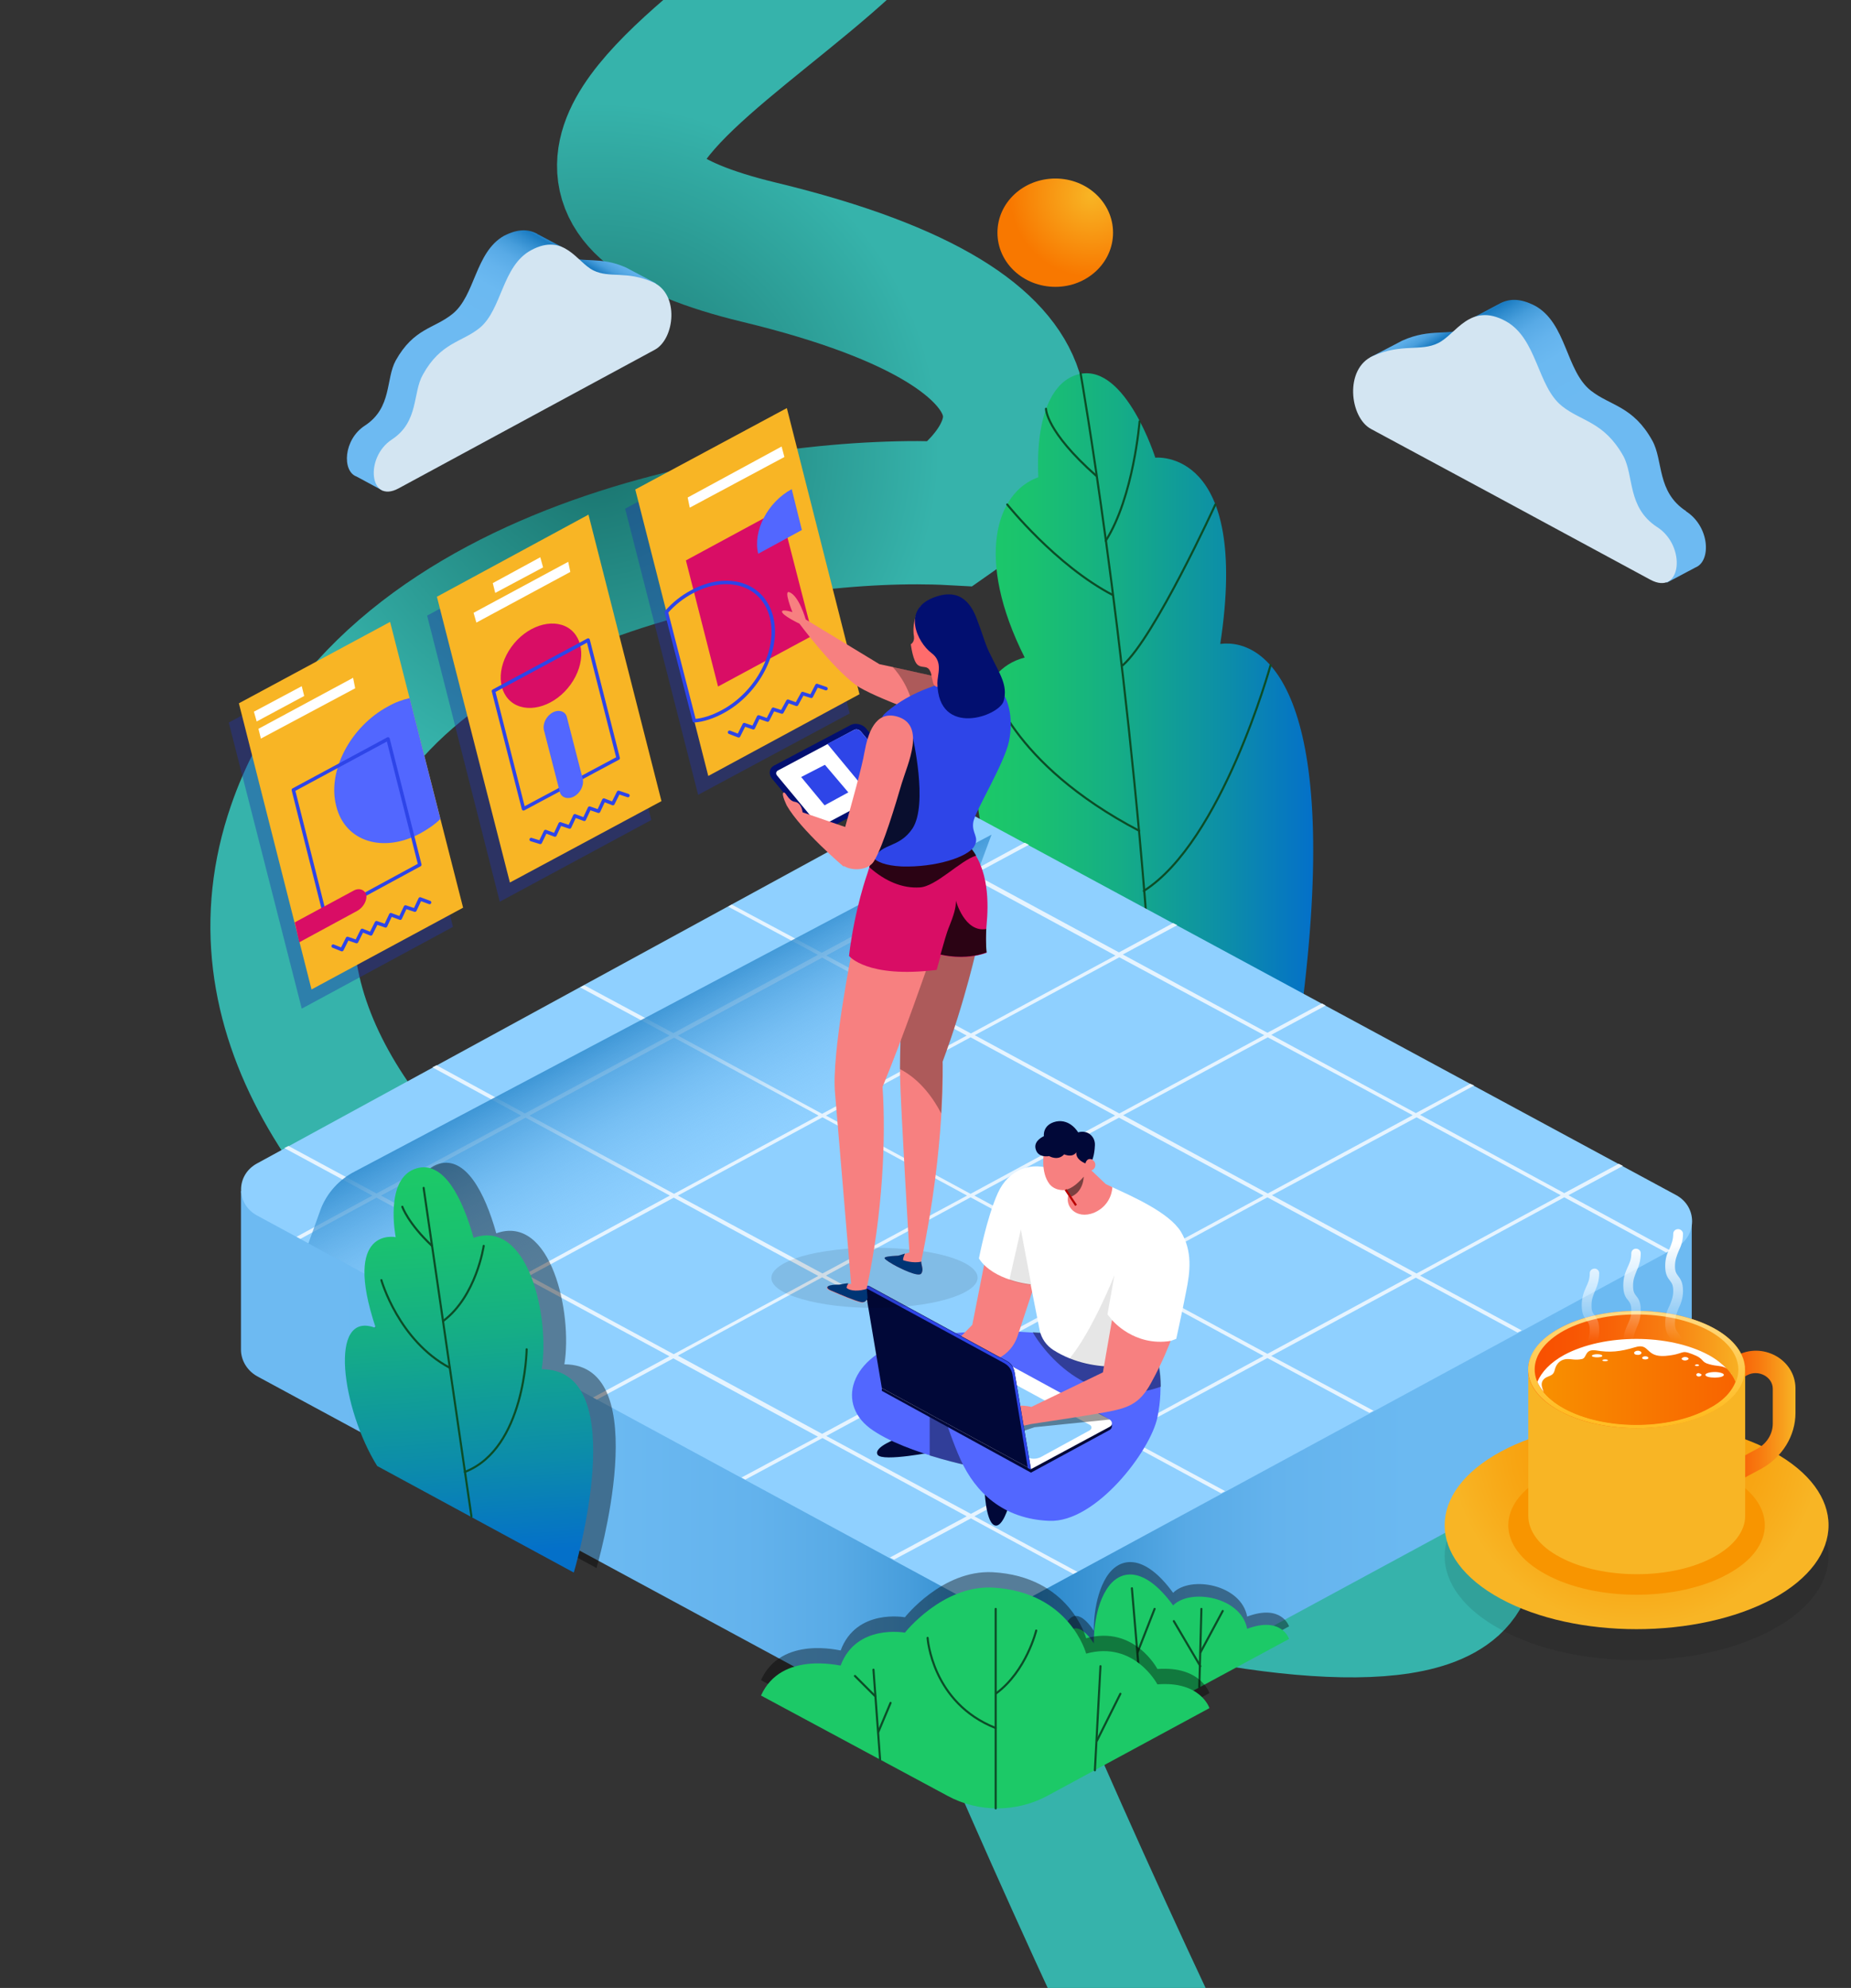<svg version="1.2" xmlns="http://www.w3.org/2000/svg" viewBox="0 0 530 569" width="530" height="569"><rect x="0" y="0" width="530" height="569" fill="#333333" stroke="none"/><defs><linearGradient id="P" gradientUnits="userSpaceOnUse"/><radialGradient id="g1" cx="0" cy="0" r="1" href="#P" gradientTransform="matrix(68.495,-70.921,70.921,68.495,170.158,128.362)"><stop offset=".02" stop-color="#19726d"/><stop offset="1" stop-color="#36b3ab"/></radialGradient><clipPath clipPathUnits="userSpaceOnUse" id="cp1"><path d="m65.5 51.07h458v467h-458z"/></clipPath><linearGradient id="g2" x2="1" href="#P" gradientTransform="matrix(97.106,0,0,183.076,278.871,198.266)"><stop stop-color="#1cc967"/><stop offset=".17" stop-color="#1ac26f"/><stop offset=".43" stop-color="#15ad86"/><stop offset=".76" stop-color="#0c8caa"/><stop offset="1" stop-color="#0470c9"/></linearGradient><linearGradient id="g3" x2="1" href="#P" gradientTransform="matrix(415.447,0,0,229.88,69.022,390.779)"><stop offset=".02" stop-color="#6dbaf2"/><stop offset=".26" stop-color="#6bb9f1"/><stop offset=".35" stop-color="#64b3ed"/><stop offset=".41" stop-color="#59abe6"/><stop offset=".46" stop-color="#489edc"/><stop offset=".5" stop-color="#328dcf"/><stop offset=".53" stop-color="#1b7cc2"/><stop offset=".56" stop-color="#308cce"/><stop offset=".61" stop-color="#469ddb"/><stop offset=".65" stop-color="#58aae6"/><stop offset=".71" stop-color="#64b3ed"/><stop offset=".8" stop-color="#6bb9f1"/><stop offset="1" stop-color="#6dbaf2"/></linearGradient><radialGradient id="g4" cx="0" cy="0" r="1" href="#P" gradientTransform="matrix(53.372,0,0,53.372,468.238,412.376)"><stop stop-color="#f89500"/><stop offset=".32" stop-color="#f89905"/><stop offset=".69" stop-color="#f8a614"/><stop offset="1" stop-color="#f8b525"/></radialGradient><linearGradient id="g5" x2="1" href="#P" gradientTransform="matrix(25.663,0,0,42.274,488.368,407.74)"><stop stop-color="#f84f00"/><stop offset=".17" stop-color="#f85402"/><stop offset=".39" stop-color="#f86307"/><stop offset=".61" stop-color="#f87b10"/><stop offset=".85" stop-color="#f89d1c"/><stop offset="1" stop-color="#f8b525"/></linearGradient><linearGradient id="g6" x2="1" href="#P" gradientTransform="matrix(62.095,0,0,33.546,437.554,392.019)"><stop stop-color="#f84f00"/><stop offset=".17" stop-color="#f85402"/><stop offset=".39" stop-color="#f86307"/><stop offset=".61" stop-color="#f87b10"/><stop offset=".85" stop-color="#f89d1c"/><stop offset="1" stop-color="#f8b525"/></linearGradient><linearGradient id="g7" x2="1" href="#P" gradientTransform="matrix(0,-42.205,78.005,0,468.602,406.277)"><stop offset=".06" stop-color="#ffbd24"/><stop offset=".85" stop-color="#ffdf94"/></linearGradient><linearGradient id="g8" x2="1" href="#P" gradientTransform="matrix(56.715,0,0,24.631,440.244,395.507)"><stop stop-color="#f89100"/><stop offset="1" stop-color="#f86300"/></linearGradient><linearGradient id="g9" x2="1" href="#P" gradientTransform="matrix(.64,29.414,-4.686,.102,454.874,356.256)"><stop stop-color="#fff" stop-opacity="1"/><stop offset=".94" stop-color="#fff" stop-opacity="0"/></linearGradient><linearGradient id="g10" x2="1" href="#P" gradientTransform="matrix(.64,29.414,-4.686,.102,466.954,355.993)"><stop stop-color="#fff" stop-opacity="1"/><stop offset=".94" stop-color="#fff" stop-opacity="0"/></linearGradient><linearGradient id="g11" x2="1" href="#P" gradientTransform="matrix(.64,29.414,-4.686,.102,479.034,355.73)"><stop stop-color="#fff" stop-opacity="1"/><stop offset=".94" stop-color="#fff" stop-opacity="0"/></linearGradient><linearGradient id="g12" x2="1" href="#P" gradientTransform="matrix(-29.694,50.325,-30.104,-17.763,174.147,59.281)"><stop offset=".02" stop-color="#6dbaf2"/><stop offset=".15" stop-color="#6bb9f1"/><stop offset=".2" stop-color="#64b3ed"/><stop offset=".23" stop-color="#59abe6"/><stop offset=".26" stop-color="#489edc"/><stop offset=".28" stop-color="#328dcf"/><stop offset=".3" stop-color="#1b7cc2"/><stop offset=".34" stop-color="#308cce"/><stop offset=".39" stop-color="#469ddb"/><stop offset=".45" stop-color="#58aae6"/><stop offset=".53" stop-color="#64b3ed"/><stop offset=".63" stop-color="#6bb9f1"/><stop offset=".88" stop-color="#6dbaf2"/></linearGradient><linearGradient id="g13" x2="1" href="#P" gradientTransform="matrix(32.285,54.717,-32.728,19.311,407.099,78.384)"><stop offset=".02" stop-color="#6dbaf2"/><stop offset=".15" stop-color="#6bb9f1"/><stop offset=".2" stop-color="#64b3ed"/><stop offset=".23" stop-color="#59abe6"/><stop offset=".26" stop-color="#489edc"/><stop offset=".28" stop-color="#328dcf"/><stop offset=".3" stop-color="#1b7cc2"/><stop offset=".34" stop-color="#308cce"/><stop offset=".39" stop-color="#469ddb"/><stop offset=".45" stop-color="#58aae6"/><stop offset=".53" stop-color="#64b3ed"/><stop offset=".63" stop-color="#6bb9f1"/><stop offset=".88" stop-color="#6dbaf2"/></linearGradient><radialGradient id="g14" cx="0" cy="0" r="1" href="#P" gradientTransform="matrix(23.328,0,0,23.328,312.491,55.872)"><stop stop-color="#f8b525"/><stop offset="1" stop-color="#f87800"/></radialGradient><linearGradient id="g15" x2="1" href="#P" gradientTransform="matrix(28.644,52.279,-214.187,117.355,177.402,283.393)"><stop stop-color="#1b7cc2" stop-opacity="1"/><stop offset=".01" stop-color="#1c7dc3" stop-opacity=".99"/><stop offset=".29" stop-color="#3f97d7" stop-opacity=".71"/><stop offset=".55" stop-color="#58aae6" stop-opacity=".44"/><stop offset=".79" stop-color="#68b6ef" stop-opacity=".2"/><stop offset=".98" stop-color="#6dbaf2" stop-opacity="0"/></linearGradient><linearGradient id="g16" x2="1" href="#P" gradientTransform="matrix(7.685,110.427,-64.49,4.488,128.941,334.51)"><stop stop-color="#1cc967"/><stop offset=".17" stop-color="#1ac26f"/><stop offset=".43" stop-color="#15ad86"/><stop offset=".76" stop-color="#0c8caa"/><stop offset="1" stop-color="#0470c9"/></linearGradient></defs><style>.a{fill:none;stroke:url(#g1);stroke-width:41}.b{fill:url(#g2)}.c{fill:none;stroke:#0b4d27;stroke-linecap:round;stroke-linejoin:round;stroke-width:.6}.d{fill:url(#g3)}.e{fill:#8fd0ff}.f{fill:#e6f4ff}.g{opacity:.4}.h{fill:#1cc967}.i{opacity:.1}.j{fill:url(#g4)}.k{fill:url(#g5)}.l{fill:#f89500}.m{fill:#f8b525}.n{fill:url(#g6)}.o{fill:url(#g7)}.p{fill:url(#g8)}.q{fill:#fff}.r{fill:url(#g9)}.s{fill:url(#g10)}.t{fill:url(#g11)}.u{fill:#010838}.v{fill:#5267ff}.w{fill:#f78080}.x{fill:#2e45e8}.y{opacity:.5}.z{fill:none;stroke:#b90000;stroke-miterlimit:10;stroke-width:.6}.A{fill:url(#g12)}.B{fill:#d3e5f2}.C{fill:url(#g13)}.D{fill:url(#g14)}.E{fill:url(#g15)}.F{fill:url(#g16)}.G{opacity:.4;fill:#2133ab}.H{fill:none;stroke:#2e45e8;stroke-linecap:round;stroke-linejoin:round;stroke-width:1}.I{fill:#d90d65}.J{fill:#020f70}.K{fill:#003575}.L{opacity:.3}.M{opacity:.8}.N{fill:#ff6c6c}</style><path class="a" d="m561.2 909.4c-134.3-28.3-356.2-611.5-344.2-605.4 548.7 277.4-202.3 139-131.5-66.7 26.2-76.4 138.8-92.9 186.9-90.3 22-15.2 41.9-51.4-55-74.8-121.1-29.2 96.1-95.5 33.6-139.2-49.9-34.9-96.6-78.9-116.9-95.4"/><g clip-path="url(#cp1)"><path class="b" d="m286.2 258.3c0 0-20.5-62.9 7.2-70.1-14.3-28.4-8.2-47.3 3.9-51.6-0.8-17.7 4.1-28.1 12.1-29.6 13-2.5 21.4 24 21.4 24 0 0 27.2-3 18.6 53.3 13.9-1.7 34.9 15.6 23.2 105.6z"/><path class="c" d="m309.4 106.8c0 0 13 73.7 19.7 167.1"/><path class="c" d="m299.5 117c0 0-0.1 6.4 14.4 19.2"/><path class="c" d="m326.3 120.6c0 0-1.7 21.6-9.7 34.2"/><path class="c" d="m288.4 144.4c0 0 13.9 17.4 30.2 25.9"/><path class="c" d="m348 144.4c0 0-17.4 38-26.5 46"/><path class="c" d="m283.6 195.5c0 0 5.4 22.8 42.6 42.3"/><path class="c" d="m363.8 190.4c0 0-13.9 50.4-36.3 64.6"/><path class="d" d="m484.4 394.7v-44.4l-36.8 20.2-171.1-92.4c-5.6-3.1-12.6-3-18.1 0l-149.6 81.5-39.8-18.7v45.4c0 2.9 1.6 5.9 4.6 7.6l202.6 109.5c5.6 3.1 12.4 3 18.1 0l185.7-100.5c3.3-1.8 4.8-5 4.4-8.2z"/><path class="e" d="m73.6 347.9l202.6 109.7c5.6 3 12.4 2.9 18.1 0l185.7-100.6c6-3.3 6-11.6 0-14.9l-203.5-109.9c-5.6-3-12.6-2.9-18.1 0l-184.8 100.8c-6.1 3.3-6.1 11.6 0 14.9z"/><path fill-rule="evenodd" class="f" d="m308.5 449.9l-1.2 0.6-29.3-15.9-22 11.8-1.2-0.6 22-11.8-41.3-22.4-22.1 11.9-1.1-0.6 21.9-11.7-41.4-22.4-21.9 11.8-1.1-0.6 21.9-11.8-41.4-22.4-21.9 11.8-1.1-0.5 21.9-11.9-41.4-22.4-21.8 11.8-1.1-0.6 21.7-11.8-25.2-13.6 1.2-0.6 25.2 13.6 41.4-22.3-25.4-13.8 1.2-0.6 25.3 13.8 41.4-22.3-25.6-13.8 1.2-0.6 25.5 13.7 41.4-22.4-25.7-13.8 1-0.6 25.8 13.8 41.4-22.3-25.9-14 1.1-0.6 26 13.8 15.5-8.4 1.2 0.6-15.6 8.4 41.4 22.4 15.5-8.4 1.2 0.6-15.6 8.4 41.4 22.4 15.6-8.4 1.1 0.6-15.6 8.4 41.4 22.4 15.6-8.4 1.1 0.5-15.5 8.4 41.3 22.4 15.6-8.4 1.2 0.6-15.6 8.4 29.1 15.8-1.1 0.6-29.2-15.8-41.3 22.4 29.1 15.7-1.2 0.6-29.1-15.7-41.4 22.4 29.3 15.7-1.2 0.6-29.2-15.7-41.4 22.3 29.3 15.8-1.2 0.6-29.2-15.8-41.4 22.4zm53.3-61.8l-41.4-22.4-41.4 22.4 41.4 22.4zm-42.5-68.8l-41.4-22.4-41.4 22.4 41.4 22.4zm-40.3 22.9l41.4 22.4 41.4-22.4-41.4-22.3zm-43.5-22.4l-41.4 22.4 41.4 22.3 41.4-22.3zm1 45.3l41.4 22.4 41.4-22.4-41.4-22.4zm167.8 0l-41.4-22.4-41.4 22.4 41.4 22.4zm1.3-45.3l-41.4 22.3 41.4 22.4 41.3-22.4zm-42.6-22.9l-41.4 22.3 41.4 22.4 41.5-22.4zm-42.5-22.9l-41.4 22.3 41.4 22.4 41.5-22.4zm-83.9-0.5l41.4 22.3 41.4-22.3-41.4-22.4zm-42.5 22.9l41.3 22.4 41.4-22.4-41.4-22.3zm-42.5 22.9l41.4 22.4 41.4-22.4-41.4-22.3zm40.2 22.9l-41.3-22.3-41.4 22.3 41.4 22.4zm42.5 23l-41.4-22.4-41.4 22.4 41.4 22.4zm42.5 22.8l-41.4-22.4-41.3 22.4 41.3 22.4zm42.6 23l-41.4-22.4-41.4 22.4 41.4 22.3z"/><path class="g" d="m306.5 499.4l62.6-33.9c0 0-2.1-6.5-12-2.8-1.7-9.2-16.2-11.8-21.2-6.8-8.3-11.4-15.4-10.4-19.1-4.5-3.9 6.3-3.6 15.4-3.6 15.4 0 0-6.7-11.2-9.3 2.6-2.5 13.9 2.6 30 2.6 30z"/><path class="h" d="m306.5 502.9l62.6-33.8c0 0-2.1-6.6-12-2.9-1.7-9.1-16.2-11.7-21.2-6.7-8.3-11.4-15.4-10.5-19.1-4.5-3.9 6.2-3.6 15.4-3.6 15.4 0 0-6.7-11.3-9.3 2.6-2.5 13.9 2.6 29.9 2.6 29.9z"/><path class="c" d="m324.1 454.6l3.1 36.6"/><path class="c" d="m330.6 460.5l-4.9 12.5"/><path class="c" d="m344 460.5l-0.6 22.4"/><path class="c" d="m350.1 461.1l-6.4 11.9"/><path class="c" d="m336.1 464l7.6 12.9"/><path class="i" d="m429.7 466.4c-21.4-11.6-21.4-30.4 0-42 21.4-11.6 56.5-11.6 77.9 0 21.3 11.6 21.3 30.4 0 42-21.6 11.7-56.5 11.7-77.9 0z"/><path class="j" d="m429.7 457.6c-21.4-11.6-21.4-30.5 0-42.1 21.4-11.6 56.5-11.6 77.9 0 21.3 11.6 21.3 30.5 0 42.1-21.6 11.6-56.5 11.6-77.9 0z"/><path fill-rule="evenodd" class="k" d="m514.1 397.3v7.1c0 6.6-3.8 12.7-9.8 16l-15.9 8.5v-36.2l8.7-4.6c7.4-4.2 16.9 0.9 17 9.2zm-6.5 0.2c0-3.4-4.1-5.6-7.3-3.9l-8.7 4.8v22.5l11.5-6.2c2.8-1.5 4.5-4.3 4.5-7.2z"/><path class="l" d="m442.6 450.6c-14.3-7.7-14.3-20.4 0-28.1 14.3-7.7 37.7-7.7 52 0 14.3 7.7 14.3 20.4 0 28.1-14.3 7.8-37.7 7.8-52 0z"/><path class="m" d="m437.6 392v41.9c0 4.2 3 8.6 9.1 11.8 12.1 6.5 31.9 6.5 43.9 0 6.1-3.3 9.1-7.6 9.1-11.8v-41.9z"/><path class="n" d="m446.7 403.9c-12.2-6.5-12.2-17.1 0-23.8 12.1-6.5 31.9-6.5 43.9 0 12.1 6.5 12.1 17.2 0 23.8-12.2 6.5-31.9 6.5-43.9 0z"/><path fill-rule="evenodd" class="o" d="m490.6 403.9c-12 6.5-31.8 6.5-43.9 0-12.2-6.6-12.2-17.3 0-23.8 12-6.5 31.7-6.5 43.9 0 12 6.5 12 17.3 0 23.8zm-1.4-23.1c-11.4-6.1-29.9-6.1-41.3 0-11.3 6.2-11.3 16.1 0 22.3 11.4 6.2 29.9 6.2 41.3 0 11.4-6 11.4-16.1 0-22.3z"/><path class="p" d="m489.2 387.8c-11.4-6.1-29.9-6.1-41.3 0-4 2.2-6.5 4.9-7.7 7.7 1.2 2.9 3.7 5.5 7.7 7.7 11.4 6.2 29.9 6.2 41.3 0 4.1-2.1 6.6-4.8 7.7-7.7-1.1-2.8-3.6-5.4-7.7-7.7z"/><path class="q" d="m494.4 391.7c-1.4-1.4-3-2.7-5.2-3.9-11.4-6.1-29.9-6.1-41.3 0-4 2.2-6.5 4.9-7.7 7.7 0.4 1 1 1.9 1.8 2.9-0.6-1.5-0.9-2.6 0-3.6 1.3-1.3 2.7-0.6 3.2-2.8 0.6-2.3 2.2-2.9 3.3-3 1.5-0.1 2.4 0.4 4.4 0 1.6-0.3 0.7-2.9 4-2.5 4 0.7 7 0.4 11.3-0.9 4.3-1.3 2.8 2.9 8.6 2.5 5.8-0.5 4.2-1.9 7.8-0.5 3.7 1.4 2.2 2.2 4.9 2.9 2.1 0.6 3.6 0.3 4.9 1.2z"/><path class="q" d="m495.8 393.3c0-0.1-0.1-0.1-0.1-0.3 0 0.3 0 0.3 0.1 0.3z"/><path class="q" d="m481.5 388.9c0 0.2 0.4 0.5 1 0.5 0.5 0 1-0.3 1-0.5 0-0.2-0.4-0.5-1-0.5-0.5 0-1 0.3-1 0.5z"/><path class="q" d="m485.9 391c0.4 0 0.6-0.1 0.6-0.2 0-0.1-0.2-0.3-0.6-0.3-0.3 0-0.6 0.2-0.6 0.3 0 0.1 0.3 0.2 0.6 0.2z"/><path class="q" d="m491 394.3c1.4 0 2.6-0.3 2.6-0.8 0-0.4-1.2-0.8-2.6-0.8-1.5 0-2.7 0.4-2.7 0.8 0 0.5 1.2 0.8 2.7 0.8z"/><path class="q" d="m487.2 393.5c0 0.2-0.3 0.5-0.8 0.5-0.4 0-0.7-0.3-0.7-0.5 0-0.2 0.2-0.5 0.7-0.5 0.5 0.2 0.8 0.3 0.8 0.5z"/><path class="q" d="m470 387.2c0 0.4-0.5 0.6-1 0.6-0.7 0-1.1-0.2-1.1-0.6 0-0.3 0.5-0.6 1.1-0.6 0.5 0 1 0.3 1 0.6z"/><path class="q" d="m472 388.7c0 0.2-0.4 0.4-0.9 0.4-0.5 0-0.9-0.2-0.9-0.4 0-0.3 0.4-0.5 0.9-0.5 0.5 0 0.9 0.2 0.9 0.5z"/><path class="q" d="m457.3 388.5c0.9 0 1.5-0.2 1.5-0.4 0-0.3-0.6-0.5-1.5-0.5-0.8 0-1.5 0.2-1.5 0.5 0 0.2 0.7 0.4 1.5 0.4z"/><path class="q" d="m460.4 389.4c0 0.1-0.4 0.2-0.8 0.2-0.4 0-0.8-0.1-0.8-0.2 0-0.2 0.4-0.3 0.8-0.3 0.5 0 0.8 0.1 0.8 0.3z"/><path class="r" d="m456.6 398.4c-0.8 0-1.4-0.6-1.4-1.3 0-1.7-0.4-2.2-0.9-2.9-0.7-0.8-1.4-1.8-1.4-4.2 0-2.3 0.6-3.8 1.2-5.1 0.6-1.3 1.1-2.4 1.1-4.2 0-1.6-0.4-2.1-0.9-2.8-0.7-0.8-1.4-1.8-1.4-4.3 0-2.2 0.6-3.8 1.2-5.1 0.6-1.3 1.1-2.3 1.1-4.1 0-0.7 0.6-1.3 1.4-1.3 0.7 0 1.3 0.6 1.3 1.3 0 2.2-0.6 3.8-1.2 5.1-0.5 1.3-1 2.3-1 4.1 0 1.7 0.3 2.1 0.9 2.9 0.6 0.8 1.3 1.7 1.3 4.2 0 2.3-0.6 3.8-1.2 5.1-0.5 1.3-1 2.4-1 4.2 0 1.6 0.3 2.1 0.9 2.8 0.6 0.8 1.3 1.8 1.3 4.3-0.1 0.7-0.6 1.3-1.3 1.3z"/><path class="s" d="m468.4 392.7c-0.7 0-1.3-0.6-1.3-1.3 0-1.7-0.4-2.2-0.9-2.9-0.7-0.8-1.4-1.7-1.4-4.2 0-2.3 0.6-3.8 1.2-5.1 0.6-1.3 1.1-2.4 1.1-4.2 0-1.6-0.4-2.1-0.9-2.8-0.7-0.8-1.4-1.8-1.4-4.3 0-2.2 0.6-3.8 1.2-5.1 0.6-1.3 1.1-2.3 1.1-4.1 0-0.7 0.6-1.3 1.3-1.3 0.8 0 1.4 0.6 1.4 1.3 0 2.2-0.6 3.8-1.2 5.1-0.5 1.3-1 2.4-1 4.1 0 1.7 0.3 2.2 0.8 2.9 0.7 0.8 1.4 1.8 1.4 4.2 0 2.3-0.6 3.8-1.2 5.1-0.5 1.3-1 2.4-1 4.2 0 1.6 0.3 2.1 0.8 2.8 0.7 0.8 1.4 1.8 1.4 4.3 0 0.8-0.6 1.3-1.4 1.3z"/><path class="t" d="m480.5 387.1c-0.8 0-1.4-0.6-1.4-1.3 0-1.6-0.4-2.1-0.9-2.8-0.6-0.9-1.4-1.8-1.4-4.3 0-2.2 0.6-3.8 1.3-5.1 0.5-1.3 1-2.4 1-4.1 0-1.7-0.4-2.2-0.9-2.9-0.6-0.8-1.4-1.7-1.4-4.2 0-2.3 0.6-3.8 1.3-5.1 0.5-1.3 1-2.4 1-4.2 0-0.7 0.6-1.3 1.4-1.3 0.7 0 1.4 0.6 1.4 1.3 0 2.3-0.7 3.8-1.3 5.1-0.5 1.3-1 2.4-1 4.2 0 1.6 0.4 2.1 0.9 2.8 0.6 0.8 1.4 1.8 1.4 4.3 0 2.2-0.7 3.8-1.3 5.1-0.5 1.3-1 2.3-1 4.1 0 1.7 0.4 2.1 0.9 2.8 0.6 0.9 1.4 1.8 1.4 4.3-0.2 0.8-0.8 1.3-1.4 1.3z"/><path class="u" d="m281.9 426.3c0 0 0.3 8.9 2.7 10.2 2.4 1.3 4.3-5.7 4.3-5.7z"/><path class="u" d="m257.2 411.6c0 0-7.3 2.6-5.9 4.8 1.4 2.1 16.4-0.9 16.4-0.9z"/><path class="v" d="m282 420.5c0 0-22.6-4.1-32.9-11.7-10.2-7.7-4.9-21.9 12.9-25.6 17.9-3.7 37.2-1.5 37.2-1.5l7.8 3.5z"/><path class="g" d="m282 420.5l0.5-0.7-16.3-27.9v24.7c8.4 2.6 15.8 3.9 15.8 3.9z"/><path class="v" d="m331.4 389.4c0 0 2 6.7 0 16.3-2 9.6-17.6 30.1-30.9 29.6-13.3-0.5-21.2-8.2-25.4-17.4-4.2-9.2-8.9-26-8.9-26l36.7-7.4z"/><path class="g" d="m332.4 396.9c0-4.7-0.9-7.5-0.9-7.5l-24.4-4.3-7.7-3.5c0 0-1.4-0.2-3.7-0.3 2 3.7 15.4 23.2 36.7 15.6z"/><path class="u" d="m252.5 398.1v-0.7l23-11.6c1-0.6 2.1-0.5 3.1 0l39.1 21.3c0.9 0.5 0.9 1.7 0 2.2l-22.5 12.2z"/><path class="w" d="m282.2 359.9l-3.8 19.3-14.8 15.1 5.7 2.9 16.5-8.4c2.7-1.3 4.6-3.6 5.5-6.2l5.3-16z"/><path class="q" d="m318.5 339.8c5.6 2.6 16.2 7.2 19.6 12.7 3.4 5.6 2.7 11.5 1.5 17.3-1.1 5.7-2.8 13.4-2.8 13.4l-2.9 1.1-5.4 5.8c0 0-14.6 4.1-26.9-3.7-2-1.3-3.4-3.3-3.9-5.6l-2.6-13.2c0 0-10.7-1-14.8-7.4 0 0 2.2-11.6 5.4-18.7 3.2-7.1 10-9.1 15.8-6.7 6.1 2.3 17 5 17 5z"/><path class="i" d="m306.2 388.9c4.3 1.8 8.7 2.4 12.5 2.4-0.1-5.2-0.3-13.5-0.3-13.5l-1.3-1.6 2-11.2c0 0-6.4 16.1-12.9 23.9z"/><path class="i" d="m289 366.4c3.4 1.2 6.3 1.4 6.3 1.4l-3-15.9z"/><path class="q" d="m252.5 397.3l23-12.3c1-0.6 2.1-0.5 3.1 0l39.1 21.3c0.9 0.5 0.9 1.7 0 2.1l-22.5 12.1z"/><path class="e" d="m265.5 401.4l16.3-8.7q1.1-0.6 2.3 0l27.9 15.1c0.7 0.4 0.7 1.2 0 1.6l-13.9 7.6c-1.3 0.7-2.9 0.7-4.2 0z"/><path class="g" d="m291.8 410l4.4-1.5 21.5-2.2-5-3-24.6 4.2z"/><path class="w" d="m318.4 377.8l-2.6 15-20.5 9.9c0 0-5.7-1.7-8.1 2.2-2.4 3.9 0.4 4.4 0.4 4.4l7.6-1.7c0 0 14.9-2.2 21.4-3.4 6.4-1.2 9.7-2.3 13-8.4 3.4-6.1 5.6-12 5.6-12-10.5 1.7-16.8-6-16.8-6z"/><path class="u" d="m295.2 420.5l-42.7-23.2-4.8-28.5c-0.1-0.6 0.5-1 1.2-0.7l39.3 21.4q1.9 1 2.3 3.2z"/><path class="x" d="m248.2 368.8l39.4 21.4q1.9 1.1 2.3 3.2l4.4 26.8 0.9 0.4-4.7-27.8c-0.2-1.3-1-2.5-2.3-3.2l-39.3-21.4c-0.5-0.3-1 0-1 0.4 0.1 0 0.2 0 0.3 0.2z"/><path class="w" d="m312.9 332.1c0.9 0.4 1.2 2.3-0.4 2.9l4.1 3.9 1.9 0.9c0 0 0 5-5.2 7.3-5.3 2.1-8.6-2-7.3-5.3l-0.8-1.2c0 0-2.9 0.5-4.7-1.7-2.6-3.4-1.6-8.9-1.6-8.9l11.2-2.9z"/><path class="y" d="m305.1 340.5c1.9-0.2 4.1-2.4 5.2-3.7 0 0 0 4.4-3.8 5.8z"/><path class="u" d="m308.2 329.8c0 0-0.5 1.9 2.6 3.2 0 0 0.3-1.8 2-1.1 0 0 0.6-1.5 0.7-4 0.2-2.5-2-4.6-4.8-3.8 0 0-2.2-3.9-6.3-3.1-4 0.9-3.5 4.2-3.5 4.2 0 0-2.9 1.2-2.4 3.5 0.6 2.9 3.9 2.2 3.9 2.2 0 0 2.5 1.5 4.3-0.5 0.1 0 2.3 1.1 3.5-0.6z"/><path class="z" d="m305.1 340.5l3 4.5"/><path class="g" d="m217.9 480.9l53.4 28.8c8.8 4.7 19.7 4.7 28.6 0l46.4-25.1c0 0-2.5-7.8-14.9-6.9 0 0-6.6-12.6-20.4-8.8 0 0-4.7-17.7-26.8-18.9-14.4-0.7-25.1 12.9-25.1 12.9 0 0-13.9-2.6-18.4 9.5 0 0.1-17-4.4-22.8 8.5z"/><path class="h" d="m217.9 485.3l53.4 28.7c8.8 4.8 19.7 4.8 28.6 0l46.4-25.1c0 0-2.5-7.8-14.9-6.8 0 0-6.6-12.6-20.4-8.8 0 0-4.7-17.7-26.8-18.9-14.4-0.7-25.1 12.9-25.1 12.9 0 0-13.9-2.6-18.4 9.4 0 0.2-17-4.3-22.8 8.6z"/><path class="c" d="m285.1 460.5v57.1"/><path class="c" d="m296.7 466.7c0 0-2.8 11.6-11.5 18"/><path class="c" d="m265.6 468.8c0 0 1.2 18.6 19.5 25.8"/><path class="c" d="m315.1 476.9l-1.6 29.8"/><path class="c" d="m320.8 484.8l-6.7 13.4"/><path class="c" d="m250.1 477.9l1.9 25.8"/><path class="c" d="m255 487.4l-3.5 8.3"/><path class="c" d="m244.8 479.7l5.8 5.8"/><path class="A" d="m104.5 121.8c7.8-5.1 5.9-13.3 8.8-18.6 5.2-9.3 11-9.1 16.2-13.3 6.6-5.2 6.5-17.7 14.8-22.4 4.1-2.1 7-1.9 9.5-0.6l0.2 0.2c0 0 0 0 0.1 0l6.8 3.6-0.6 1.3c0.6 0.5 1.3 1 1.9 1.2 4.7 2.3 9.6 0 17.1 3.4l8.5 4.5-3.6 2.3c1 4.9-0.9 10.7-4.4 12.6-5.5 3-49 26.5-70.3 38l0.2 6.5-7.6-4.1c-4.2-1.5-3.8-10.6 2.4-14.6z"/><path class="B" d="m114.1 139.8c19.7-10.7 67.7-36.6 73.4-39.7 5.7-3.1 7.1-15.9-0.5-19.3-7.6-3.4-12.4-1.1-17.1-3.4-4.7-2.3-8.3-10.9-17.8-5.8-8.4 4.5-8.3 17-14.8 22.3-5.1 4.1-11.1 4.1-16.2 13.3-3 5.2-1.1 13.5-8.9 18.6-7.8 5.1-6.5 18.5 1.9 14z"/><path class="C" d="m482.8 146.3c-8.5-5.5-6.5-14.5-9.7-20.2-5.5-9.9-12-9.9-17.6-14.3-7.2-5.7-6.9-19.3-16-24.3-4.5-2.3-7.6-2-10.3-0.5l-0.1 0.1h-0.1l-7.5 4 0.6 1.4c-0.6 0.6-1.4 1.1-2 1.3-5.2 2.5-10.4 0-18.6 3.7l-9.2 4.8 3.9 2.5c-1 5.4 1 11.6 4.8 13.6 5.8 3.2 53.1 28.8 76.3 41.3l-0.1 7.1 8.3-4.4c4.5-1.8 4.1-11.7-2.8-16.1z"/><path class="B" d="m472.5 165.9c-21.4-11.6-73.7-39.8-79.9-43.1-6.2-3.3-7.7-17.3 0.5-20.9 8.3-3.7 13.6-1.2 18.7-3.7 5.1-2.5 9.1-11.8 19.3-6.3 9.1 5 9 18.6 16.1 24.3 5.6 4.5 12 4.4 17.6 14.3 3.1 5.7 1.1 14.7 9.6 20.3 8.6 5.4 7.1 20-1.9 15.1z"/><path class="D" d="m302.2 82.1c9.1 0 16.5-6.9 16.5-15.5 0-8.6-7.4-15.5-16.5-15.5-9.2 0-16.6 6.9-16.6 15.5 0 8.6 7.4 15.5 16.6 15.5z"/><path class="E" d="m101.6 335.3c-4.5 2.3-7.9 6.1-9.7 10.6l-3.6 10 43.6 23.6 124.1-65.4 27.9-75.2z"/><path class="g" d="m114.5 418.3c18.1 9.8 56.3 30.5 56.3 30.5 0 0 17.2-58.3-9.2-58.3 2.4-14.6-3.8-43.1-19.5-37.5-3.3-11.8-8.8-22.1-16.4-19.9-9.3 2.7-5.9 19.7-5.9 19.7 0 0-15.6-3.2-5.7 26-13.9-5.4-9.5 23.5 0.4 39.5z"/><path class="F" d="m108 419.6c18.1 9.8 56.3 30.5 56.3 30.5 0 0 17.3-58.2-9.2-58.2 2.4-14.7-3.8-43.1-19.5-37.6-3.3-11.8-8.7-22.1-16.3-19.9-9.4 2.7-6 19.7-6 19.7 0 0-15.5-3.2-5.7 26-13.9-5.4-9.6 23.5 0.4 39.5z"/><path class="c" d="m121.3 340l13.7 94.1"/><path class="c" d="m115.2 345.4c0 0 1.6 4.7 8.5 11.2"/><path class="c" d="m138.5 356.6c0 0-2.1 14.4-11.6 21.5"/><path class="c" d="m109.2 366.4c0 0 4.9 17.3 19.6 25.1"/><path class="c" d="m150.8 386.2c0 0-0.4 28.4-17.7 35.1"/><path class="i" d="m229.5 371.8c-11.5-3.3-11.5-8.7 0-12.2 11.5-3.3 30.3-3.3 41.8 0 11.5 3.4 11.5 8.8 0 12.2-11.5 3.4-30.3 3.4-41.8 0z"/><path class="G" d="m129.7 265.3l-43.3 23.4-20.9-81.9 43.4-23.3z"/><path class="G" d="m186.5 234.7l-43.4 23.4-20.8-81.9 43.3-23.4z"/><path class="G" d="m243.3 204.2l-43.4 23.3-20.9-81.9 43.4-23.4z"/><path class="m" d="m132.6 259.8l-43.4 23.4-20.8-81.9 43.3-23.3z"/><path class="q" d="m87.1 199.2l-13.6 7.3-0.8-2.8 13.7-7.3z"/><path class="q" d="m101.7 197l-27 14.4-0.7-2.8 27.1-14.6z"/><path class="v" d="m117.3 199.8c-2.1 0.5-4.1 1.2-6.2 2.4-10.8 5.8-17.5 18.6-14.8 28.6 2.5 10.1 13.4 13.5 24.1 7.7 2-1.1 4.1-2.5 5.7-4.1z"/><path fill-rule="evenodd" class="H" d="m120.2 247.5l-27.1 14.7-9.1-36.1 27.1-14.6z"/><path class="I" d="m102.3 260.7l-16.6 9-1.3-5.7 16.7-9c1.6-1 3.4-0.4 3.8 1.2 0.2 1.5-0.8 3.5-2.6 4.5z"/><path class="H" d="m95.4 270.8l2.5 1 1.6-3.2 2.6 0.9 1.6-3.2 2.5 1 1.6-3.2 2.6 0.9 1.5-3.2 2.7 1 1.5-3.2 2.7 0.9 1.5-3.2 2.7 1"/><path class="m" d="m189.4 229.3l-43.4 23.3-20.9-81.8 43.4-23.5z"/><path class="I" d="m163.4 195.9c4.3-6 4-13.2-0.7-16.2-4.7-2.9-12-0.5-16.3 5.5-4.3 6-4 13.2 0.7 16.2 4.7 2.9 12 0.5 16.3-5.5z"/><path class="q" d="m155.5 162.4l-13.7 7.3-0.7-2.8 13.6-7.4z"/><path class="q" d="m163.3 163.7l-26.9 14.5-0.8-2.8 27.1-14.6z"/><path fill-rule="evenodd" class="H" d="m177 217l-27.1 14.5-8.6-33.7 27.1-14.6z"/><path class="H" d="m152.1 240.3l2.6 0.8 1.5-3.1 2.7 1 1.5-3.2 2.7 0.9 1.5-3.2 2.7 1 1.5-3.2 2.6 0.9 1.5-3.2 2.6 1 1.6-3.2 2.7 0.9"/><path class="v" d="m164.3 228c-1.7 0.9-3.6 0.3-4-1.3l-4.6-17.9c-0.3-1.7 0.7-3.9 2.6-4.9 1.7-0.9 3.6-0.3 4 1.3l4.6 17.9c0.3 1.7-0.7 3.9-2.6 4.9z"/><path class="m" d="m246.1 198.7l-43.3 23.4-20.9-82 43.4-23.3z"/><path class="q" d="m197.5 145.3l27.1-14.5-0.8-3-26.9 14.6z"/><path class="I" d="m232.7 181.9l-27.1 14.6-9.2-36.1 27-14.6z"/><path class="H" d="m208.9 209.6l2.6 1 1.6-3.2 2.6 0.9 1.5-3.1 2.6 0.9 1.6-3.1 2.5 0.8 1.7-3.1 2.5 0.9 1.7-3.1 2.5 0.8 1.6-3.1 2.6 0.9"/><path fill-rule="evenodd" class="H" d="m198.1 169.4c-2.8 1.5-5.2 3.4-7.3 5.8l8 31.1c2.6-0.2 5.3-1.1 8.1-2.6 10.1-5.4 16.4-17.6 14-27.1-2.4-9.5-12.6-12.7-22.8-7.2z"/><path class="v" d="m229.6 151.7l-12.5 6.8c-1.6-6.5 2.7-14.8 9.6-18.5z"/><path class="J" d="m258.7 225.7l-22 11.7c-1.4 0.8-3.3 0.3-4.3-0.9l-11.4-13.7c-1-1.3-0.7-2.9 0.5-3.6l22.1-11.7c1.4-0.7 3.3-0.2 4.3 0.9l11.4 13.8c1.1 1.3 0.8 2.8-0.6 3.5z"/><path class="q" d="m257.6 224.5l-21.8 11.6c-0.6 0.4-1.4 0.2-1.9-0.4l-11.3-13.6c-0.6-0.6-0.4-1.3 0.2-1.6l21.8-11.6c0.6-0.3 1.4-0.1 1.9 0.5l11.4 13.6c0.3 0.5 0.3 1.2-0.3 1.5z"/><path class="x" d="m244.6 208.9l-7.7 4 13 15.7 7.7-4.1c0.6-0.3 0.8-1 0.3-1.5l-11.4-13.6c-0.5-0.6-1.4-0.8-1.9-0.5z"/><path class="x" d="m242.9 226.8l-6.8 3.7-6.7-8.1 6.8-3.5z"/><path class="w" d="m279.9 270.2c0 0-3.4 15.9-10 33.6 0 0 0.9 23.8-6.1 57.1-0.1 1 0.8 2.5 0 3.6-0.7 1.1-6.2-1.5-8.1-2.6-1.9-1.1-2.6-1.8-2.3-2 0.5-0.3 3.8-0.5 3.8-0.5l3.2-0.9c0 0-2.5-41.1-2.7-51-0.1-9.8 1.2-36.1 1.2-36.1z"/><path class="K" d="m263.8 364.5c0.8-1.1-0.1-2.5 0-3.4-2.3 0.6-5.2-0.4-5.2-0.4-0.1-0.6 0.3-1.3 0.5-1.9l-1.9 0.6c0 0-3.3 0.1-3.8 0.5-0.5 0.2 0.4 0.9 2.3 2 1.9 1.1 7.4 3.8 8.1 2.6z"/><path class="L" d="m258.9 271.5c0 0-1.2 23.7-1.2 34.5 6 3.1 9.8 8.8 11.8 12.7 0.5-9.4 0.4-14.8 0.4-14.8 6.6-17.7 10-33.5 10-33.5z"/><path class="w" d="m252.7 311.1c5.9-14.2 13.4-36 13.4-36l-22-3.7c0 0-6.1 30.3-5 41.5l4.6 54.6c0 0-1.9-0.2-3.6 0.3-2.6-0.1-4.8 0.6-2.2 1.7 3 1.3 6.8 2.9 8.6 3.3 0.9 0.2 1.7-0.5 1.7-1.3l-0.1-2.4c4.7-21.8 5.6-43.6 4.6-58z"/><path class="I" d="m250.4 243.5l-2 6.4c0 0-3.7 10.2-5.3 23.7 0 0 5.1 6.5 25.1 4l1.2-4.3c0 0 6.6 1.8 13.1-0.6 0 0-0.5-2.8 0-8.1 0.5-5.4 0.9-16.3-5.4-22.7z"/><path class="M" d="m282.5 272.6c0 0-0.3-2.4-0.1-6.7-6.2 1.1-8.7-8.1-8.7-8.1 0.1 2-0.8 4.6-1.8 7.1-1 2.4-1.6 4.9-2.6 8.3 0.1 0 6.7 1.8 13.2-0.6z"/><path class="M" d="m250.4 243.5l-1.5 4.7c4.7 4.2 9.7 6.1 14.4 5.8 4.7-0.2 11.6-7.7 16.2-9.1-0.6-1.1-1.4-2.1-2.3-3.1z"/><path class="w" d="m230.7 177.3l21.1 12.8c0 0 26.8 5.7 32.3 7.7 5.5 2 5 13.4-4.5 11.2-10-2.1-30.3-9.8-34.5-12.9-7-5.2-16.2-17.6-16.2-17.6 0 0-5.1-2.4-5-3.5 0.2-0.7 3 0.2 3 0.2 0 0-2.6-6.4-0.9-5.7 2.8 1 4.7 7.8 4.7 7.8z"/><path class="L" d="m284.2 197.8c-4.2-1.6-21-5.2-28.6-6.9 2.1 2.3 5.2 6.6 6.2 13.2 6.4 2.1 13.4 4 18 5 9.3 2.1 9.8-9.3 4.4-11.3z"/><path class="x" d="m253.3 204.3c0 0 4.3-4.3 12.3-7.3 8-3.1 11-3.6 13.8-1.9 0 0 2.5 0.1 5.9 1.7 3.4 1.7 5 8.8 3.6 15.4-1.4 6.5-9.5 19.6-10.2 23-0.6 3.4 1.9 4.3 0.2 7.1-1.8 3-11 6-20.7 5.7-9.6-0.5-9.4-4.4-8.8-5.7 0.5-1.2 3-3.6 2.5-6.4-0.5-3-2-29 1.4-31.6z"/><path class="M" d="m261.3 237.1c4.5-7 0-26.3 0-26.3l-6.7-2.1-3.2 2.9c-0.8 8.8 0.1 22.3 0.5 24.2 0.5 2.8-1.9 5.1-2.5 6.4-0.4 0.7-0.5 2.2 1 3.5 2-4.5 7-2.8 10.9-8.6z"/><path class="N" d="m263.6 173.5c0 0-2.7 3.7-1.9 8.7 0.2 1.6-0.9 2.2-0.9 2.2 0 0 0.6 5.1 2.1 6 1.4 1 2.9-0.3 3.7 2.4 0.2 1.2 0.5 2.1 0.6 2.7 0.2 0.7 0.8 1.2 1.5 1.1l9-0.9c0 0-5.2-4.3-2.8-8 2.5-3.7 4-10.9-0.2-14.2-4.2-3.3-11.1 0-11.1 0z"/><path class="J" d="m267.4 171c8.1-3.1 11.1 2.6 12.6 7 1.7 4.4 2 6.3 3.7 9.6 2.6 5.4 4.9 8.5 3.7 13-1.2 4.4-18.8 10.6-19-5.1 0-2.5 1.7-6.1-1.7-8.6-4-3-8.6-12.4 0.7-15.9z"/><path class="w" d="m256.9 205.1c-6.3-1.8-8.4 4.8-9.4 10.3-0.6 3.8-3.7 14.8-5.5 21.3l-12.2-4.2c0 0-0.2-2.7-2.2-3-2-0.3-2.6-3.1-3.3-2.6-0.6 0.5 1 3.7 1 3.7 4 7 16.2 17.4 16.2 17.4l0.2-0.1c2.5 1.5 7.1 1.2 8.6-1.5 2.6-4.3 6.2-16.4 7.9-22.2 1.7-5.6 7-16.7-1.3-19.1z"/><path class="K" d="m242.4 368.6c0-0.4 0.3-0.9 0.5-1.3-0.6 0-1.6 0.2-2.6 0.4-2.7-0.1-4.8 0.6-2.3 1.7 3 1.3 6.8 2.9 8.6 3.3 0.9 0.2 1.8-0.5 1.8-1.3l-0.2-2.4v-0.1c-2.1 0.7-4.8 0.7-5.8-0.3z"/></g></svg>